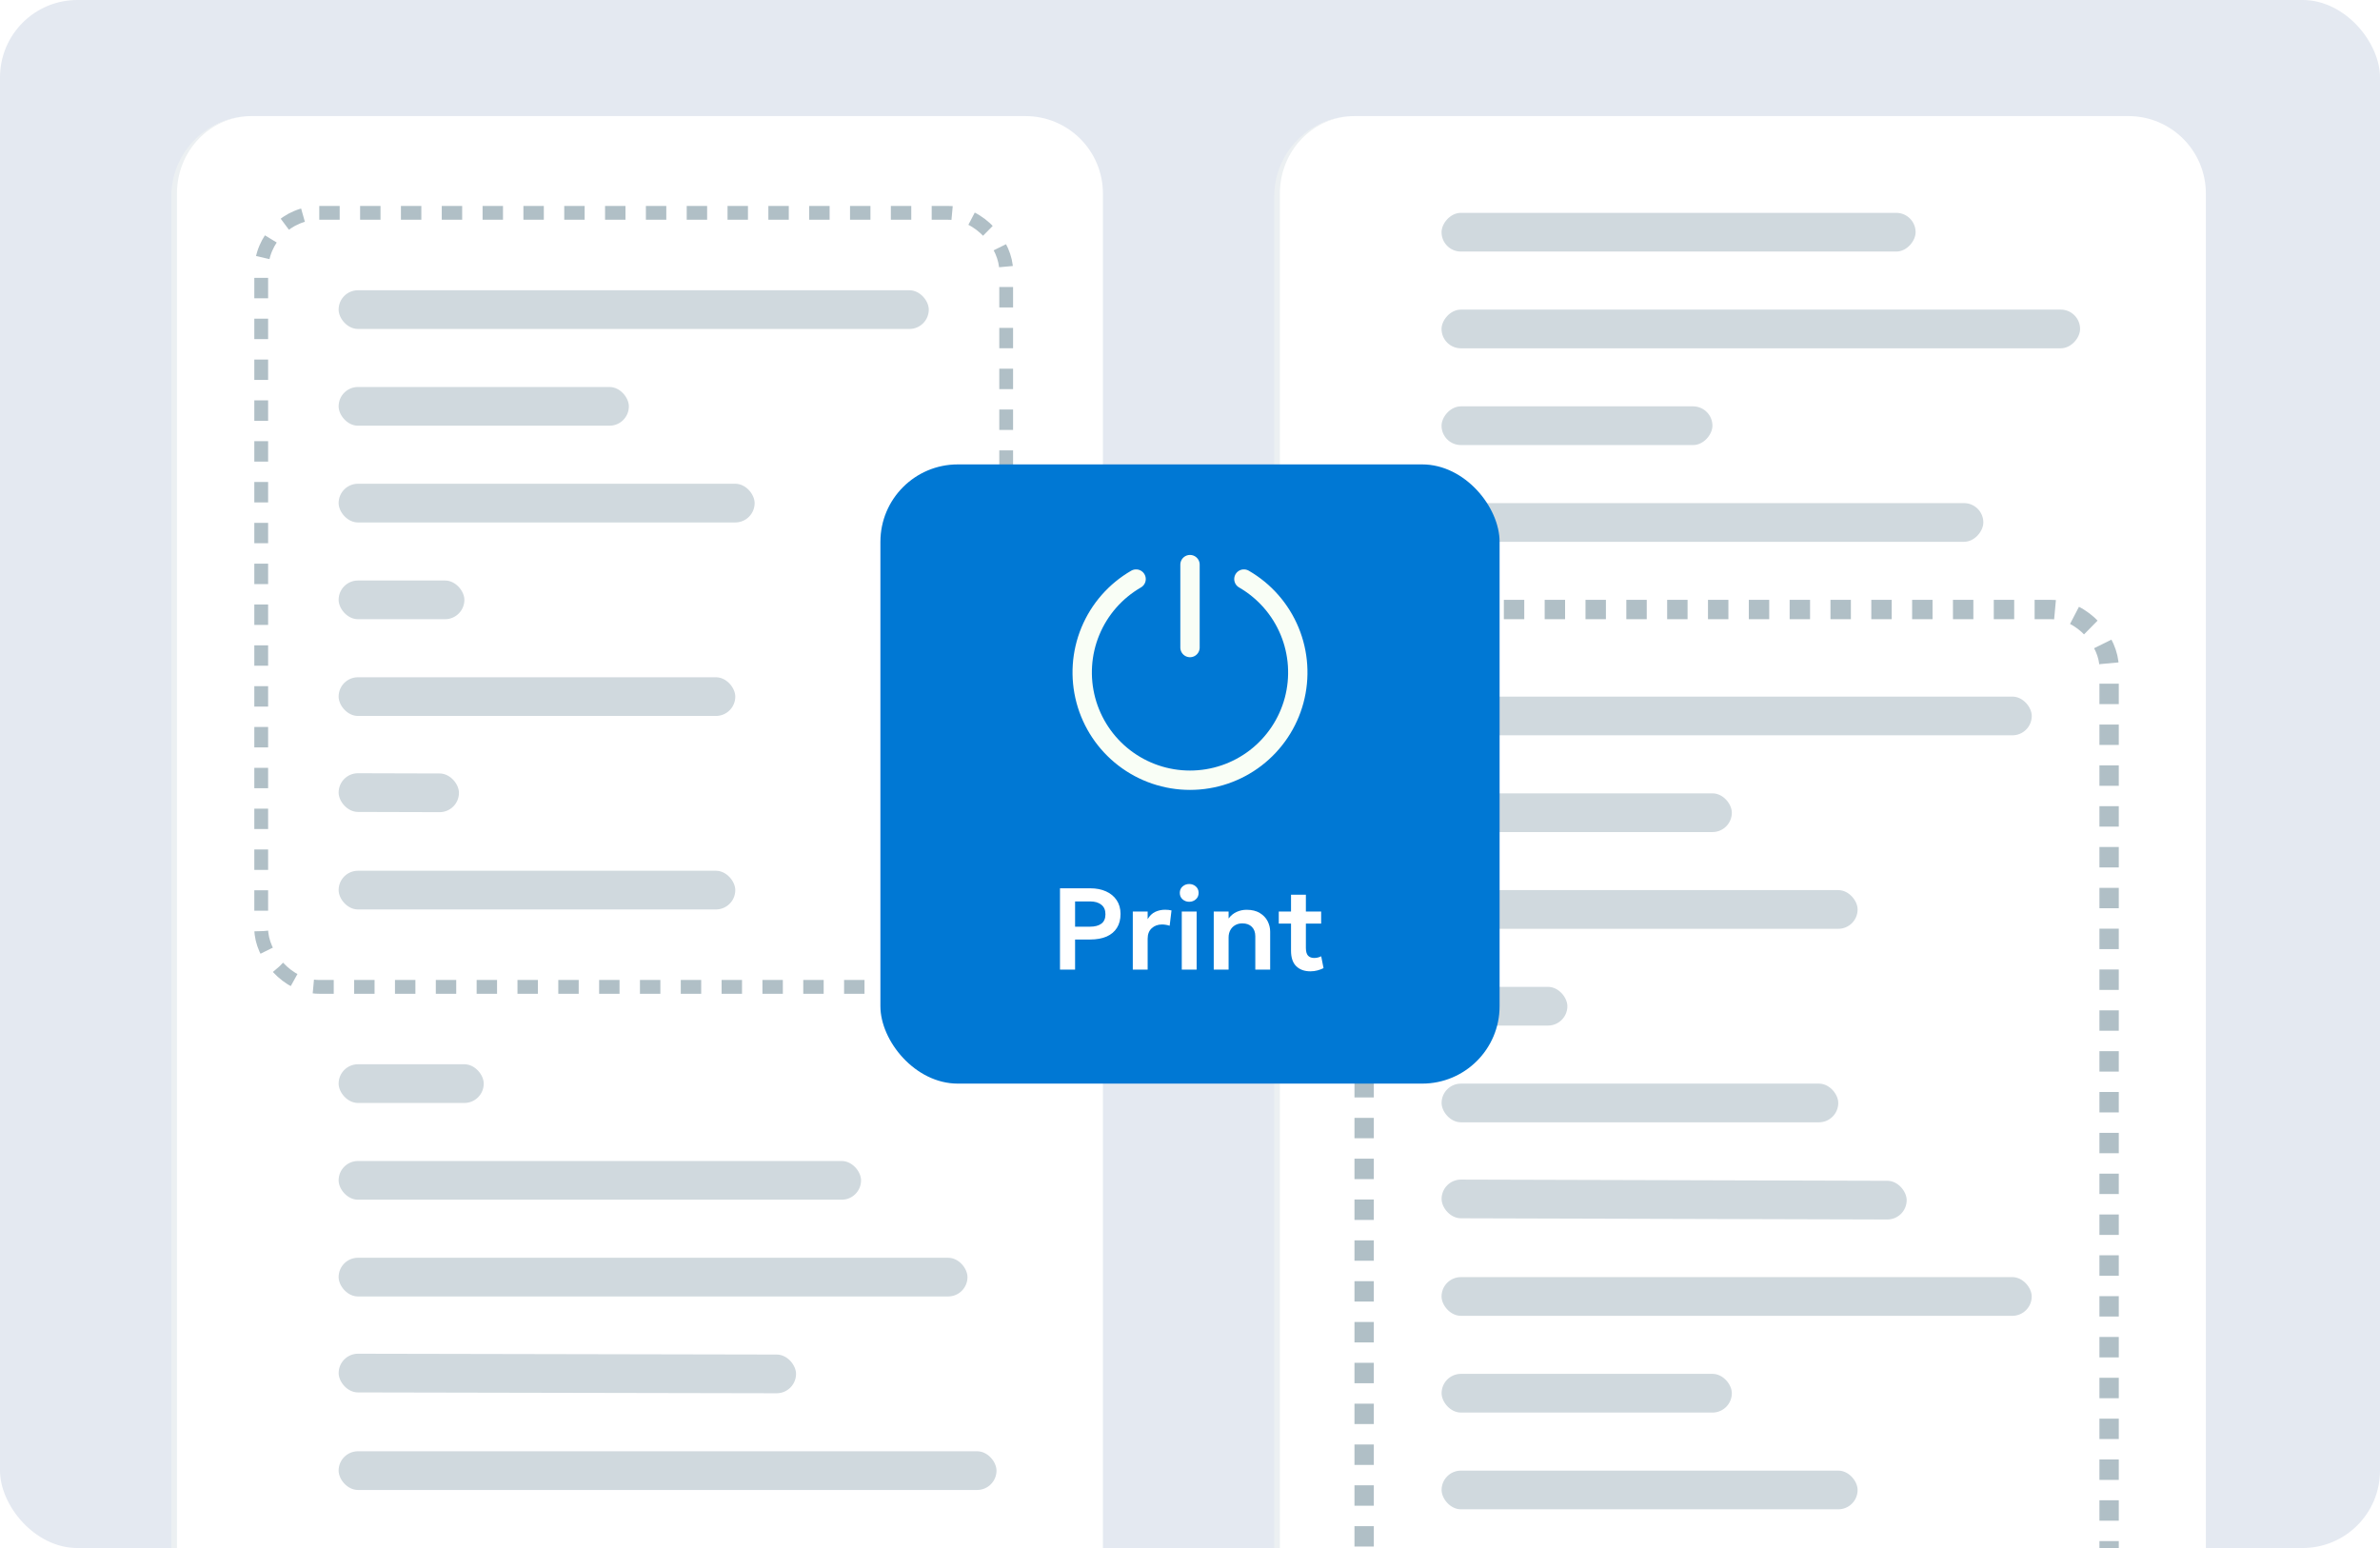 <svg width="246" height="160" viewBox="0 0 246 160" fill="none" xmlns="http://www.w3.org/2000/svg">
<g clip-path="url(#clip0_2_372)">
<rect width="246" height="160" rx="8" fill="#E4E9F1"/>
<g filter="url(#filter0_d_2_372)">
<path d="M18 20C18 15.582 21.582 12 26 12H106C110.418 12 114 15.582 114 20V187C114 191.418 110.418 195 106 195H26C21.582 195 18 191.418 18 187V20Z" fill="white"/>
<path d="M18 12H114H18ZM114 195H18H114ZM26 195C21.421 195 17.709 191.288 17.709 186.709V20.291C17.709 15.712 21.421 12 26 12H26C21.742 12 18.291 15.582 18.291 20V187C18.291 191.418 21.742 195 26 195H26ZM114 12V195V12Z" fill="#ECF0F2"/>
</g>
<g filter="url(#filter1_d_2_372)">
<path d="M132 20C132 15.582 135.582 12 140 12H220C224.418 12 228 15.582 228 20V187C228 191.418 224.418 195 220 195H140C135.582 195 132 191.418 132 187V20Z" fill="white"/>
<path d="M132 12H228H132ZM228 195H132H228ZM140 195C135.421 195 131.709 191.288 131.709 186.709V20.291C131.709 15.712 135.421 12 140 12H140C135.742 12 132.291 15.582 132.291 20V187C132.291 191.418 135.742 195 140 195H140ZM228 12V195V12Z" fill="#ECF0F2"/>
</g>
<rect x="141" y="63" width="77" height="143" rx="6" stroke="#B0BFC6" stroke-width="2" stroke-linejoin="round" stroke-dasharray="2.11 2.11"/>
<rect x="27" y="22" width="77" height="80" rx="6" stroke="#B0BFC6" stroke-width="1.426" stroke-linejoin="round" stroke-dasharray="2.11 2.11"/>
<rect x="35" y="30" width="61" height="4" rx="2" fill="#D0D9DE"/>
<rect x="149.005" y="72" width="61" height="4" rx="2" fill="#D0D9DE"/>
<rect width="56" height="4" rx="2" transform="matrix(1 0 0 -1 149 56)" fill="#D0D9DE"/>
<rect x="35" y="40" width="30" height="4" rx="2" fill="#D0D9DE"/>
<rect x="149.005" y="82" width="30" height="4" rx="2" fill="#D0D9DE"/>
<rect x="149.005" y="142" width="30" height="4" rx="2" fill="#D0D9DE"/>
<rect width="28" height="4" rx="2" transform="matrix(1 0 0 -1 149 46)" fill="#D0D9DE"/>
<rect x="35" y="50" width="43" height="4" rx="2" fill="#D0D9DE"/>
<rect x="35" y="110" width="15" height="4" rx="2" fill="#D0D9DE"/>
<rect x="149.005" y="92" width="43" height="4" rx="2" fill="#D0D9DE"/>
<rect x="149.005" y="152" width="43" height="4" rx="2" fill="#D0D9DE"/>
<rect width="66" height="4" rx="2" transform="matrix(1 0 0 -1 149 36)" fill="#D0D9DE"/>
<rect x="35" y="60" width="13" height="4" rx="2" fill="#D0D9DE"/>
<rect x="35" y="120" width="54" height="4" rx="2" fill="#D0D9DE"/>
<rect x="149.005" y="102" width="13" height="4" rx="2" fill="#D0D9DE"/>
<rect width="49" height="4" rx="2" transform="matrix(1 0 0 -1 149 26)" fill="#D0D9DE"/>
<rect x="35" y="70" width="41" height="4" rx="2" fill="#D0D9DE"/>
<rect x="35" y="130" width="65" height="4" rx="2" fill="#D0D9DE"/>
<rect x="149.005" y="112" width="41" height="4" rx="2" fill="#D0D9DE"/>
<rect x="35.006" y="79.914" width="12.437" height="4" rx="2" transform="rotate(0.162 35.006 79.914)" fill="#D0D9DE"/>
<rect width="47.277" height="4" rx="2" transform="matrix(1 0.002 -0.004 1 35.012 139.914)" fill="#D0D9DE"/>
<rect x="149.011" y="121.914" width="48.072" height="4" rx="2" transform="rotate(0.162 149.011 121.914)" fill="#D0D9DE"/>
<rect x="35" y="90" width="41" height="4" rx="2" fill="#D0D9DE"/>
<rect x="35" y="150" width="68" height="4" rx="2" fill="#D0D9DE"/>
<rect x="149" y="132" width="61" height="4" rx="2" fill="#D0D9DE"/>
<rect x="91" y="48" width="64" height="64" rx="8" fill="#0078D4"/>
<path d="M128.571 59.851C130.696 61.077 132.356 62.97 133.295 65.236C134.233 67.503 134.398 70.015 133.763 72.385C133.128 74.754 131.729 76.847 129.783 78.341C127.837 79.834 125.453 80.643 123 80.643C120.547 80.643 118.163 79.834 116.217 78.341C114.271 76.847 112.872 74.754 112.237 72.385C111.602 70.015 111.767 67.503 112.705 65.236C113.644 62.97 115.304 61.077 117.428 59.851M123 58.357V66.929" stroke="#F9FEF6" stroke-width="2" stroke-linecap="round" stroke-linejoin="round"/>
<path d="M109.562 100.214V91.814H112.712C113.316 91.814 113.852 91.92 114.32 92.132C114.788 92.34 115.154 92.642 115.418 93.038C115.686 93.434 115.82 93.91 115.82 94.466C115.82 95.03 115.696 95.508 115.448 95.9C115.204 96.292 114.848 96.592 114.38 96.8C113.912 97.004 113.344 97.106 112.676 97.106H111.122V100.214H109.562ZM111.122 95.78H112.67C113.17 95.78 113.56 95.676 113.84 95.468C114.12 95.26 114.26 94.936 114.26 94.496C114.26 94.056 114.116 93.726 113.828 93.506C113.544 93.282 113.162 93.17 112.682 93.17H111.122V95.78ZM117.087 100.214V94.214H118.623V95C118.831 94.648 119.091 94.398 119.403 94.25C119.719 94.102 120.059 94.028 120.423 94.028C120.551 94.028 120.669 94.034 120.777 94.046C120.885 94.058 120.989 94.076 121.089 94.1L120.897 95.684C120.773 95.64 120.643 95.608 120.507 95.588C120.375 95.564 120.243 95.552 120.111 95.552C119.679 95.552 119.323 95.682 119.043 95.942C118.763 96.198 118.623 96.558 118.623 97.022V100.214H117.087ZM122.15 100.214V94.214H123.686V100.214H122.15ZM122.918 93.206C122.654 93.206 122.426 93.122 122.234 92.954C122.042 92.786 121.946 92.564 121.946 92.288C121.946 92.012 122.042 91.79 122.234 91.622C122.426 91.454 122.654 91.37 122.918 91.37C123.182 91.37 123.41 91.454 123.602 91.622C123.794 91.79 123.89 92.012 123.89 92.288C123.89 92.564 123.794 92.786 123.602 92.954C123.41 93.122 123.182 93.206 122.918 93.206ZM125.454 100.214V94.214H126.99V94.934C127.23 94.618 127.51 94.39 127.83 94.25C128.154 94.106 128.492 94.034 128.844 94.034C129.396 94.034 129.852 94.144 130.212 94.364C130.576 94.584 130.846 94.866 131.022 95.21C131.198 95.554 131.286 95.914 131.286 96.29V100.214H129.75V96.77C129.75 96.362 129.632 96.038 129.396 95.798C129.16 95.558 128.83 95.438 128.406 95.438C128.13 95.438 127.884 95.5 127.668 95.624C127.456 95.744 127.29 95.914 127.17 96.134C127.05 96.354 126.99 96.608 126.99 96.896V100.214H125.454ZM135.446 100.394C134.83 100.394 134.342 100.218 133.982 99.866C133.622 99.514 133.442 98.982 133.442 98.27V92.474H134.978V94.214H136.556V95.462H134.978V97.964C134.978 98.348 135.054 98.62 135.206 98.78C135.358 98.936 135.568 99.014 135.836 99.014C135.972 99.014 136.1 98.998 136.22 98.966C136.344 98.934 136.458 98.892 136.562 98.84L136.802 100.064C136.626 100.156 136.42 100.234 136.184 100.298C135.948 100.362 135.702 100.394 135.446 100.394ZM132.176 95.462V94.214H133.616V95.462H132.176Z" fill="white"/>
</g>
<defs>
<filter id="filter0_d_2_372" x="5.709" y="0" width="120.291" height="207" filterUnits="userSpaceOnUse" color-interpolation-filters="sRGB">
<feFlood flood-opacity="0" result="BackgroundImageFix"/>
<feColorMatrix in="SourceAlpha" type="matrix" values="0 0 0 0 0 0 0 0 0 0 0 0 0 0 0 0 0 0 127 0" result="hardAlpha"/>
<feOffset/>
<feGaussianBlur stdDeviation="6"/>
<feComposite in2="hardAlpha" operator="out"/>
<feColorMatrix type="matrix" values="0 0 0 0 0 0 0 0 0 0 0 0 0 0 0 0 0 0 0.08 0"/>
<feBlend mode="normal" in2="BackgroundImageFix" result="effect1_dropShadow_2_372"/>
<feBlend mode="normal" in="SourceGraphic" in2="effect1_dropShadow_2_372" result="shape"/>
</filter>
<filter id="filter1_d_2_372" x="119.709" y="0" width="120.291" height="207" filterUnits="userSpaceOnUse" color-interpolation-filters="sRGB">
<feFlood flood-opacity="0" result="BackgroundImageFix"/>
<feColorMatrix in="SourceAlpha" type="matrix" values="0 0 0 0 0 0 0 0 0 0 0 0 0 0 0 0 0 0 127 0" result="hardAlpha"/>
<feOffset/>
<feGaussianBlur stdDeviation="6"/>
<feComposite in2="hardAlpha" operator="out"/>
<feColorMatrix type="matrix" values="0 0 0 0 0 0 0 0 0 0 0 0 0 0 0 0 0 0 0.08 0"/>
<feBlend mode="normal" in2="BackgroundImageFix" result="effect1_dropShadow_2_372"/>
<feBlend mode="normal" in="SourceGraphic" in2="effect1_dropShadow_2_372" result="shape"/>
</filter>
<clipPath id="clip0_2_372">
<rect width="246" height="160" rx="8" fill="white"/>
</clipPath>
</defs>
</svg>
